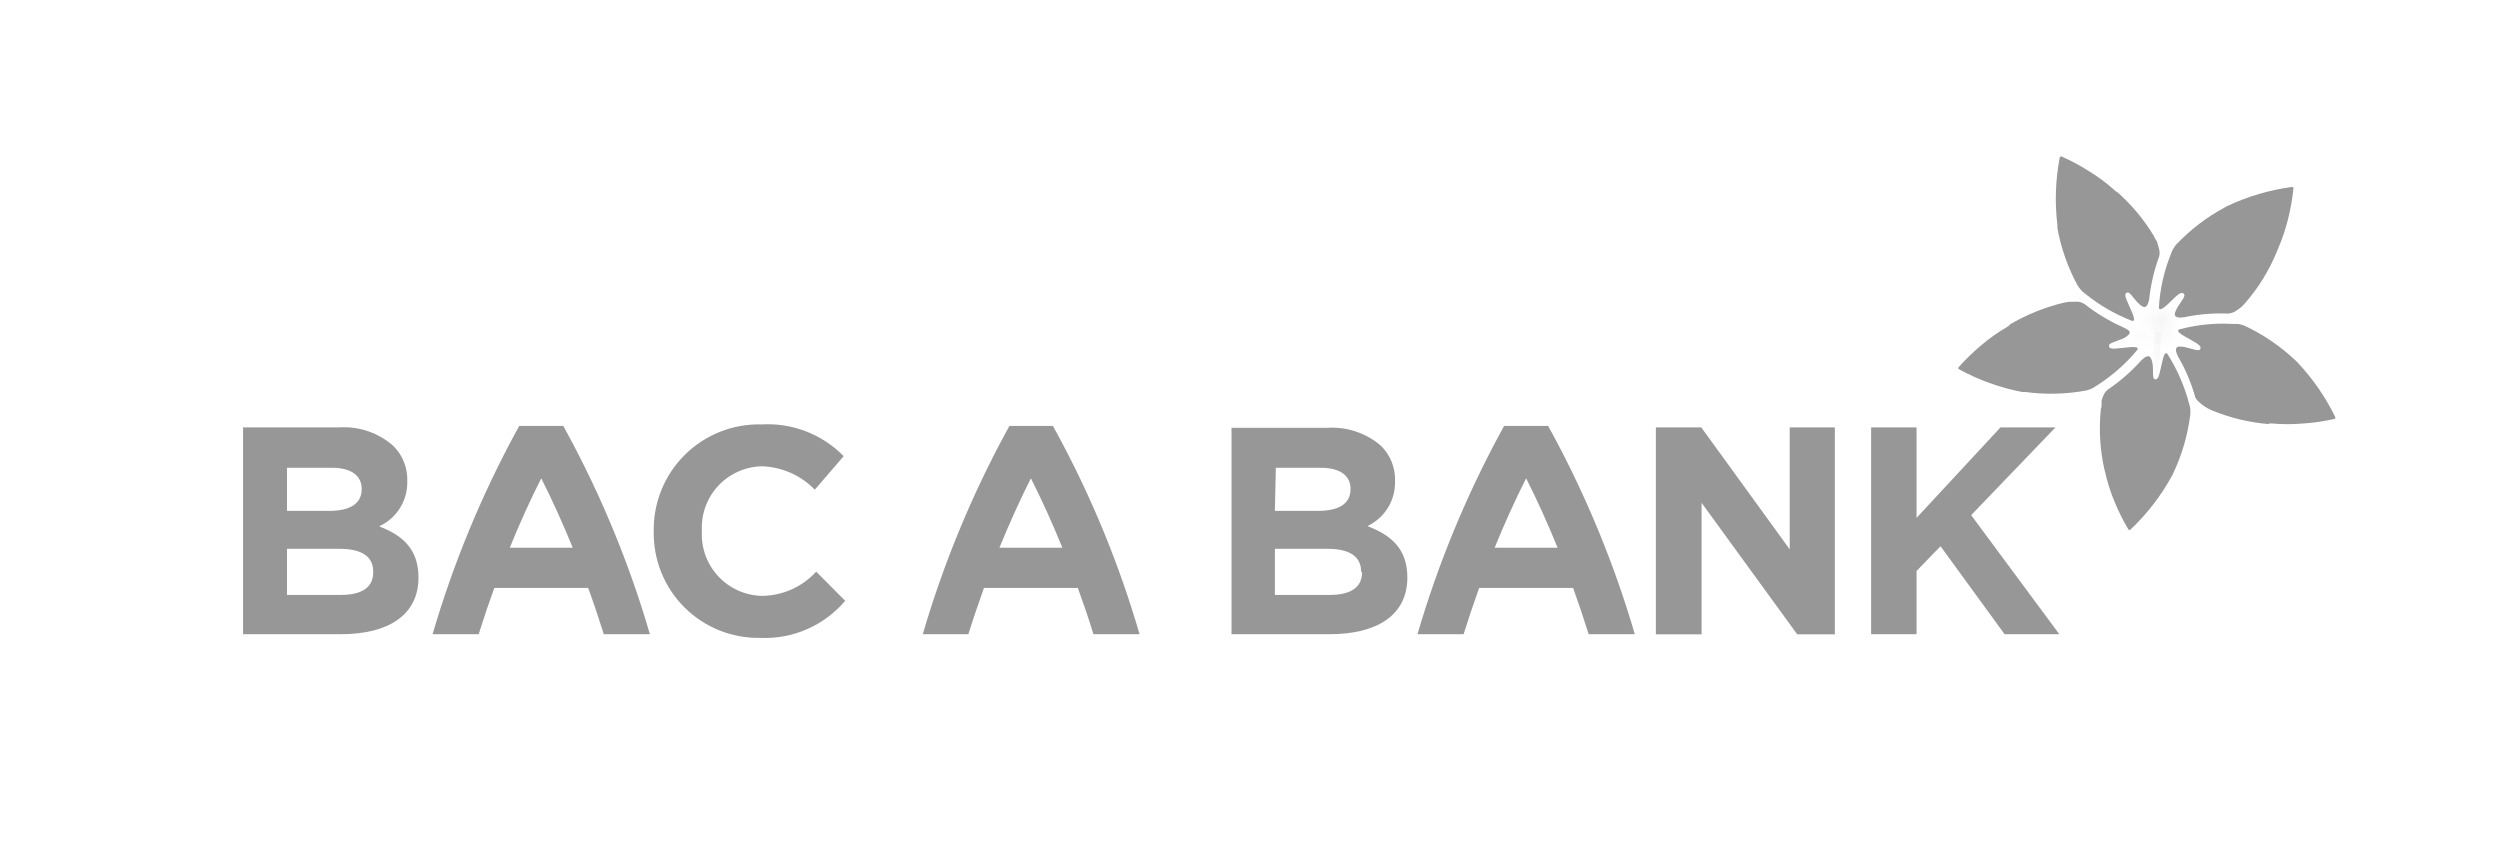 <svg width="144" height="50" viewBox="0 0 144 50" fill="none" xmlns="http://www.w3.org/2000/svg">
<path d="M21.882 30.294C22.366 30.064 22.772 29.699 23.051 29.243C23.331 28.787 23.473 28.259 23.459 27.724C23.474 27.351 23.412 26.978 23.276 26.63C23.14 26.281 22.934 25.964 22.671 25.699C22.244 25.317 21.745 25.025 21.204 24.839C20.662 24.654 20.089 24.579 19.518 24.619H14V36.529H19.644C22.332 36.529 24.105 35.449 24.105 33.266C24.105 31.689 23.254 30.862 21.875 30.334M16.53 26.944H19.116C20.219 26.944 20.834 27.386 20.834 28.166C20.834 29.057 20.101 29.427 18.942 29.427H16.53V26.944ZM21.496 32.974C21.496 33.857 20.802 34.267 19.644 34.267H16.53V31.611H19.557C20.905 31.611 21.496 32.107 21.496 32.911V32.974Z" fill="#979797"/>
<path d="M43.882 34.322C43.407 34.311 42.939 34.205 42.506 34.009C42.073 33.814 41.683 33.533 41.361 33.183C41.039 32.834 40.79 32.423 40.63 31.975C40.47 31.528 40.402 31.053 40.43 30.578C40.404 30.105 40.474 29.632 40.635 29.187C40.796 28.742 41.045 28.333 41.367 27.986C41.69 27.639 42.078 27.36 42.51 27.166C42.942 26.973 43.409 26.867 43.882 26.858C45.035 26.894 46.129 27.377 46.933 28.206L48.596 26.274C47.984 25.65 47.245 25.164 46.429 24.848C45.613 24.533 44.74 24.396 43.867 24.446C43.049 24.424 42.236 24.569 41.475 24.87C40.715 25.172 40.024 25.624 39.444 26.2C38.863 26.776 38.405 27.464 38.098 28.222C37.791 28.98 37.64 29.792 37.655 30.61C37.64 31.417 37.788 32.219 38.089 32.968C38.391 33.718 38.84 34.399 39.41 34.971C39.98 35.543 40.659 35.995 41.407 36.299C42.155 36.603 42.957 36.754 43.764 36.742C44.693 36.787 45.619 36.617 46.472 36.247C47.325 35.876 48.081 35.315 48.683 34.606L47.012 32.927C46.612 33.365 46.125 33.716 45.582 33.956C45.039 34.196 44.452 34.321 43.859 34.322" fill="#979797"/>
<path d="M78.778 30.294C79.261 30.064 79.667 29.699 79.947 29.243C80.227 28.787 80.368 28.259 80.354 27.725C80.369 27.351 80.307 26.978 80.171 26.63C80.036 26.281 79.83 25.964 79.566 25.699C78.709 24.948 77.589 24.568 76.452 24.643H70.935V36.529H76.602C79.29 36.529 81.064 35.449 81.064 33.266C81.064 31.689 80.212 30.862 78.833 30.334M73.489 26.944H76.074C77.178 26.944 77.792 27.386 77.792 28.166C77.792 29.057 77.059 29.427 75.901 29.427H73.433L73.489 26.944ZM78.454 32.974C78.454 33.857 77.761 34.267 76.602 34.267H73.433V31.611H76.46C77.808 31.611 78.399 32.107 78.399 32.911L78.454 32.974Z" fill="#979797"/>
<path d="M60.672 24.532H58.142C58.079 24.651 58.016 24.777 57.945 24.895C55.94 28.592 54.333 32.492 53.152 36.529H55.777C56.061 35.623 56.368 34.732 56.676 33.865H62.083C62.398 34.732 62.706 35.623 62.982 36.529H65.638C64.464 32.49 62.858 28.589 60.846 24.895L60.648 24.532M57.566 31.548C58.142 30.152 58.741 28.812 59.38 27.551C60.018 28.812 60.625 30.152 61.192 31.548H57.566Z" fill="#979797"/>
<path d="M89.174 24.532H86.636C86.565 24.651 86.502 24.777 86.439 24.895C84.434 28.592 82.827 32.492 81.647 36.529H84.303C84.587 35.623 84.886 34.732 85.201 33.865H90.609C90.924 34.732 91.224 35.623 91.507 36.529H94.164C92.983 32.492 91.376 28.592 89.371 24.895C89.3 24.777 89.237 24.651 89.174 24.532ZM86.092 31.548C86.66 30.152 87.267 28.812 87.905 27.551C88.544 28.812 89.15 30.152 89.718 31.548H86.092Z" fill="#979797"/>
<path d="M32.445 24.532H29.907C29.844 24.651 29.781 24.777 29.71 24.895C27.704 28.592 26.098 32.492 24.917 36.529H27.573C27.857 35.623 28.157 34.732 28.472 33.865H33.879C34.195 34.732 34.494 35.623 34.778 36.529H37.434C36.257 32.491 34.651 28.591 32.642 24.895C32.579 24.777 32.516 24.651 32.445 24.532ZM29.363 31.548C29.93 30.152 30.537 28.812 31.176 27.551C31.814 28.812 32.421 30.152 32.989 31.548H29.363Z" fill="#979797"/>
<path d="M95.378 24.619H97.995L103.087 31.642V24.619H105.688V36.537H103.52L98.011 28.962V36.537H95.378V24.619Z" fill="#979797"/>
<path d="M107.777 24.619H110.394V29.829L115.226 24.619H118.395L113.539 29.672L118.616 36.529H115.463L111.774 31.461L110.394 32.888V36.529H107.777V24.619Z" fill="#979797"/>
<path d="M131.132 14.53L131.203 14.356C131.448 13.79 131.646 13.205 131.795 12.606C131.939 12.029 132.042 11.441 132.102 10.849C132.102 10.793 132.063 10.762 132.007 10.77C130.721 10.943 129.469 11.313 128.295 11.865L128.137 11.952C127.096 12.514 126.152 13.238 125.339 14.096C125.26 14.194 125.191 14.3 125.134 14.411C125.09 14.5 125.053 14.592 125.024 14.687C124.642 15.643 124.415 16.655 124.354 17.683C124.354 17.998 124.716 17.683 125.142 17.257C125.567 16.831 125.709 16.8 125.812 16.957C125.914 17.115 125.418 17.564 125.284 18.006C125.189 18.313 125.528 18.313 125.796 18.274C126.625 18.1 127.472 18.029 128.318 18.061C128.453 18.055 128.585 18.02 128.705 17.959C128.811 17.897 128.914 17.828 129.012 17.754L129.146 17.643L129.351 17.422C130.096 16.56 130.697 15.583 131.132 14.53Z" fill="#979797"/>
<mask id="mask0_22_11983" style="mask-type:luminance" maskUnits="userSpaceOnUse" x="124" y="19" width="3" height="1">
<path d="M124.133 19.164C124.791 19.224 125.435 19.39 126.04 19.653L126.214 19.74C126.099 19.673 125.98 19.613 125.859 19.558C125.324 19.309 124.751 19.152 124.164 19.093C124.157 19.118 124.146 19.142 124.133 19.164Z" fill="white"/>
</mask>
<g mask="url(#mask0_22_11983)">
<path d="M124.415 18.383L123.912 19.65L125.927 20.45L126.43 19.183L124.415 18.383Z" fill="#979797"/>
</g>
<mask id="mask1_22_11983" style="mask-type:luminance" maskUnits="userSpaceOnUse" x="124" y="17" width="2" height="3">
<path d="M124.134 19.172C124.383 18.57 124.723 18.009 125.143 17.509L125.277 17.367L124.993 17.651C124.594 18.084 124.274 18.582 124.047 19.125L124.134 19.172Z" fill="white"/>
</mask>
<g mask="url(#mask1_22_11983)">
<path d="M124.568 16.762L123.192 18.448L124.817 19.774L126.192 18.089L124.568 16.762Z" fill="#979797"/>
</g>
<mask id="mask2_22_11983" style="mask-type:luminance" maskUnits="userSpaceOnUse" x="122" y="17" width="3" height="3">
<path d="M124.141 19.164C123.641 18.741 123.213 18.241 122.872 17.682C122.836 17.627 122.804 17.569 122.777 17.508C122.831 17.63 122.892 17.748 122.959 17.863C123.255 18.373 123.633 18.831 124.078 19.219L124.141 19.164Z" fill="white"/>
</mask>
<g mask="url(#mask2_22_11983)">
<path d="M123.733 16.864L121.992 18.004L123.183 19.824L124.925 18.685L123.733 16.864Z" fill="#979797"/>
</g>
<mask id="mask3_22_11983" style="mask-type:luminance" maskUnits="userSpaceOnUse" x="122" y="19" width="3" height="1">
<path d="M124.117 19.125C123.552 19.468 122.934 19.715 122.289 19.858H122.099C122.235 19.846 122.369 19.825 122.501 19.795C123.076 19.68 123.628 19.469 124.133 19.172C124.127 19.157 124.122 19.141 124.117 19.125Z" fill="white"/>
</mask>
<g mask="url(#mask3_22_11983)">
<path d="M124.24 18.876L122.145 19.416L122.459 20.632L124.554 20.092L124.24 18.876Z" fill="#979797"/>
</g>
<mask id="mask4_22_11983" style="mask-type:luminance" maskUnits="userSpaceOnUse" x="124" y="19" width="1" height="3">
<path d="M124.094 19.125C124.245 19.768 124.292 20.43 124.236 21.088C124.239 21.151 124.239 21.214 124.236 21.277C124.264 21.147 124.285 21.015 124.299 20.883C124.368 20.298 124.333 19.706 124.196 19.133L124.094 19.125Z" fill="white"/>
</mask>
<g mask="url(#mask4_22_11983)">
<path d="M124.085 19.105L123.966 21.269L124.36 21.291L124.479 19.126L124.085 19.105Z" fill="#979797"/>
</g>
<path d="M130.661 24.391H130.842C131.458 24.446 132.078 24.446 132.694 24.391C133.289 24.35 133.879 24.263 134.46 24.131C134.472 24.128 134.483 24.122 134.492 24.114C134.502 24.105 134.509 24.095 134.514 24.084C134.518 24.072 134.52 24.06 134.519 24.047C134.518 24.035 134.514 24.023 134.507 24.012C133.941 22.858 133.205 21.795 132.324 20.86L132.19 20.733C131.328 19.924 130.344 19.256 129.273 18.755C129.156 18.71 129.035 18.679 128.911 18.66C128.811 18.655 128.711 18.655 128.611 18.66C127.582 18.599 126.549 18.702 125.553 18.968C125.261 19.055 125.695 19.307 126.215 19.59C126.735 19.874 126.822 19.985 126.711 20.134C126.601 20.284 126.01 19.953 125.545 19.961C125.23 19.961 125.332 20.292 125.45 20.529C125.885 21.27 126.221 22.065 126.451 22.893C126.515 23.016 126.607 23.121 126.719 23.201C126.804 23.286 126.9 23.36 127.003 23.421L127.153 23.516L127.421 23.642C128.471 24.076 129.583 24.342 130.716 24.43" fill="#979797"/>
<path d="M121.201 26.983L121.248 27.165C121.381 27.767 121.568 28.355 121.808 28.922C122.031 29.467 122.295 29.994 122.596 30.499C122.604 30.508 122.614 30.514 122.625 30.519C122.636 30.524 122.647 30.526 122.659 30.526C122.671 30.526 122.683 30.524 122.694 30.519C122.704 30.514 122.714 30.508 122.722 30.499C123.663 29.607 124.461 28.576 125.087 27.441L125.166 27.283C125.677 26.214 126.012 25.069 126.159 23.893C126.17 23.77 126.17 23.646 126.159 23.523C126.141 23.424 126.117 23.327 126.088 23.231C125.823 22.234 125.409 21.282 124.858 20.41C124.685 20.157 124.582 20.646 124.464 21.198C124.346 21.75 124.275 21.899 124.102 21.836C123.928 21.773 124.102 21.111 123.912 20.677C123.802 20.37 123.526 20.575 123.337 20.756C122.773 21.39 122.132 21.951 121.43 22.427C121.321 22.507 121.234 22.613 121.177 22.735C121.125 22.843 121.082 22.957 121.051 23.074C121.051 23.074 121.051 23.168 121.051 23.247C121.051 23.326 121.051 23.476 121.012 23.547C120.89 24.695 120.954 25.855 121.201 26.983Z" fill="#979797"/>
<path d="M121.942 11.077L121.8 10.958C121.342 10.545 120.846 10.175 120.318 9.855C119.814 9.535 119.287 9.253 118.742 9.011C118.73 9.008 118.718 9.007 118.706 9.009C118.694 9.01 118.683 9.015 118.673 9.022C118.663 9.029 118.655 9.038 118.649 9.048C118.643 9.059 118.64 9.07 118.639 9.082C118.395 10.358 118.35 11.663 118.505 12.953V13.134C118.716 14.299 119.112 15.422 119.68 16.46C119.747 16.564 119.824 16.662 119.908 16.752C119.98 16.82 120.057 16.883 120.137 16.941C120.933 17.584 121.823 18.1 122.777 18.47C123.069 18.573 122.872 18.116 122.62 17.572C122.367 17.028 122.367 16.894 122.541 16.847C122.714 16.799 122.998 17.406 123.376 17.635C123.636 17.816 123.747 17.493 123.794 17.233C123.883 16.39 124.076 15.561 124.37 14.766C124.401 14.633 124.401 14.496 124.37 14.364C124.344 14.246 124.31 14.13 124.267 14.017C124.267 14.017 124.267 13.922 124.204 13.851C124.141 13.78 124.094 13.646 124.062 13.591C123.476 12.617 122.739 11.742 121.879 10.998" fill="#979797"/>
<path d="M115.754 18.731L115.604 18.834C115.075 19.144 114.574 19.5 114.106 19.898C113.649 20.282 113.219 20.698 112.822 21.143C112.813 21.151 112.807 21.16 112.802 21.17C112.797 21.18 112.795 21.191 112.795 21.202C112.795 21.213 112.797 21.224 112.802 21.235C112.807 21.245 112.813 21.254 112.822 21.261C113.962 21.887 115.194 22.331 116.471 22.578H116.652C117.824 22.738 119.014 22.709 120.176 22.491C120.295 22.459 120.411 22.417 120.523 22.365L120.775 22.207C121.648 21.654 122.43 20.968 123.092 20.174C123.282 19.929 122.785 19.977 122.194 20.047C121.603 20.118 121.469 20.087 121.477 19.898C121.484 19.709 122.154 19.638 122.517 19.362C122.88 19.086 122.517 18.968 122.265 18.841C121.493 18.493 120.765 18.054 120.097 17.533C119.987 17.455 119.86 17.403 119.727 17.383C119.606 17.375 119.485 17.375 119.364 17.383H119.183L118.891 17.43C117.782 17.695 116.719 18.125 115.738 18.707" fill="#979797"/>
</svg>
